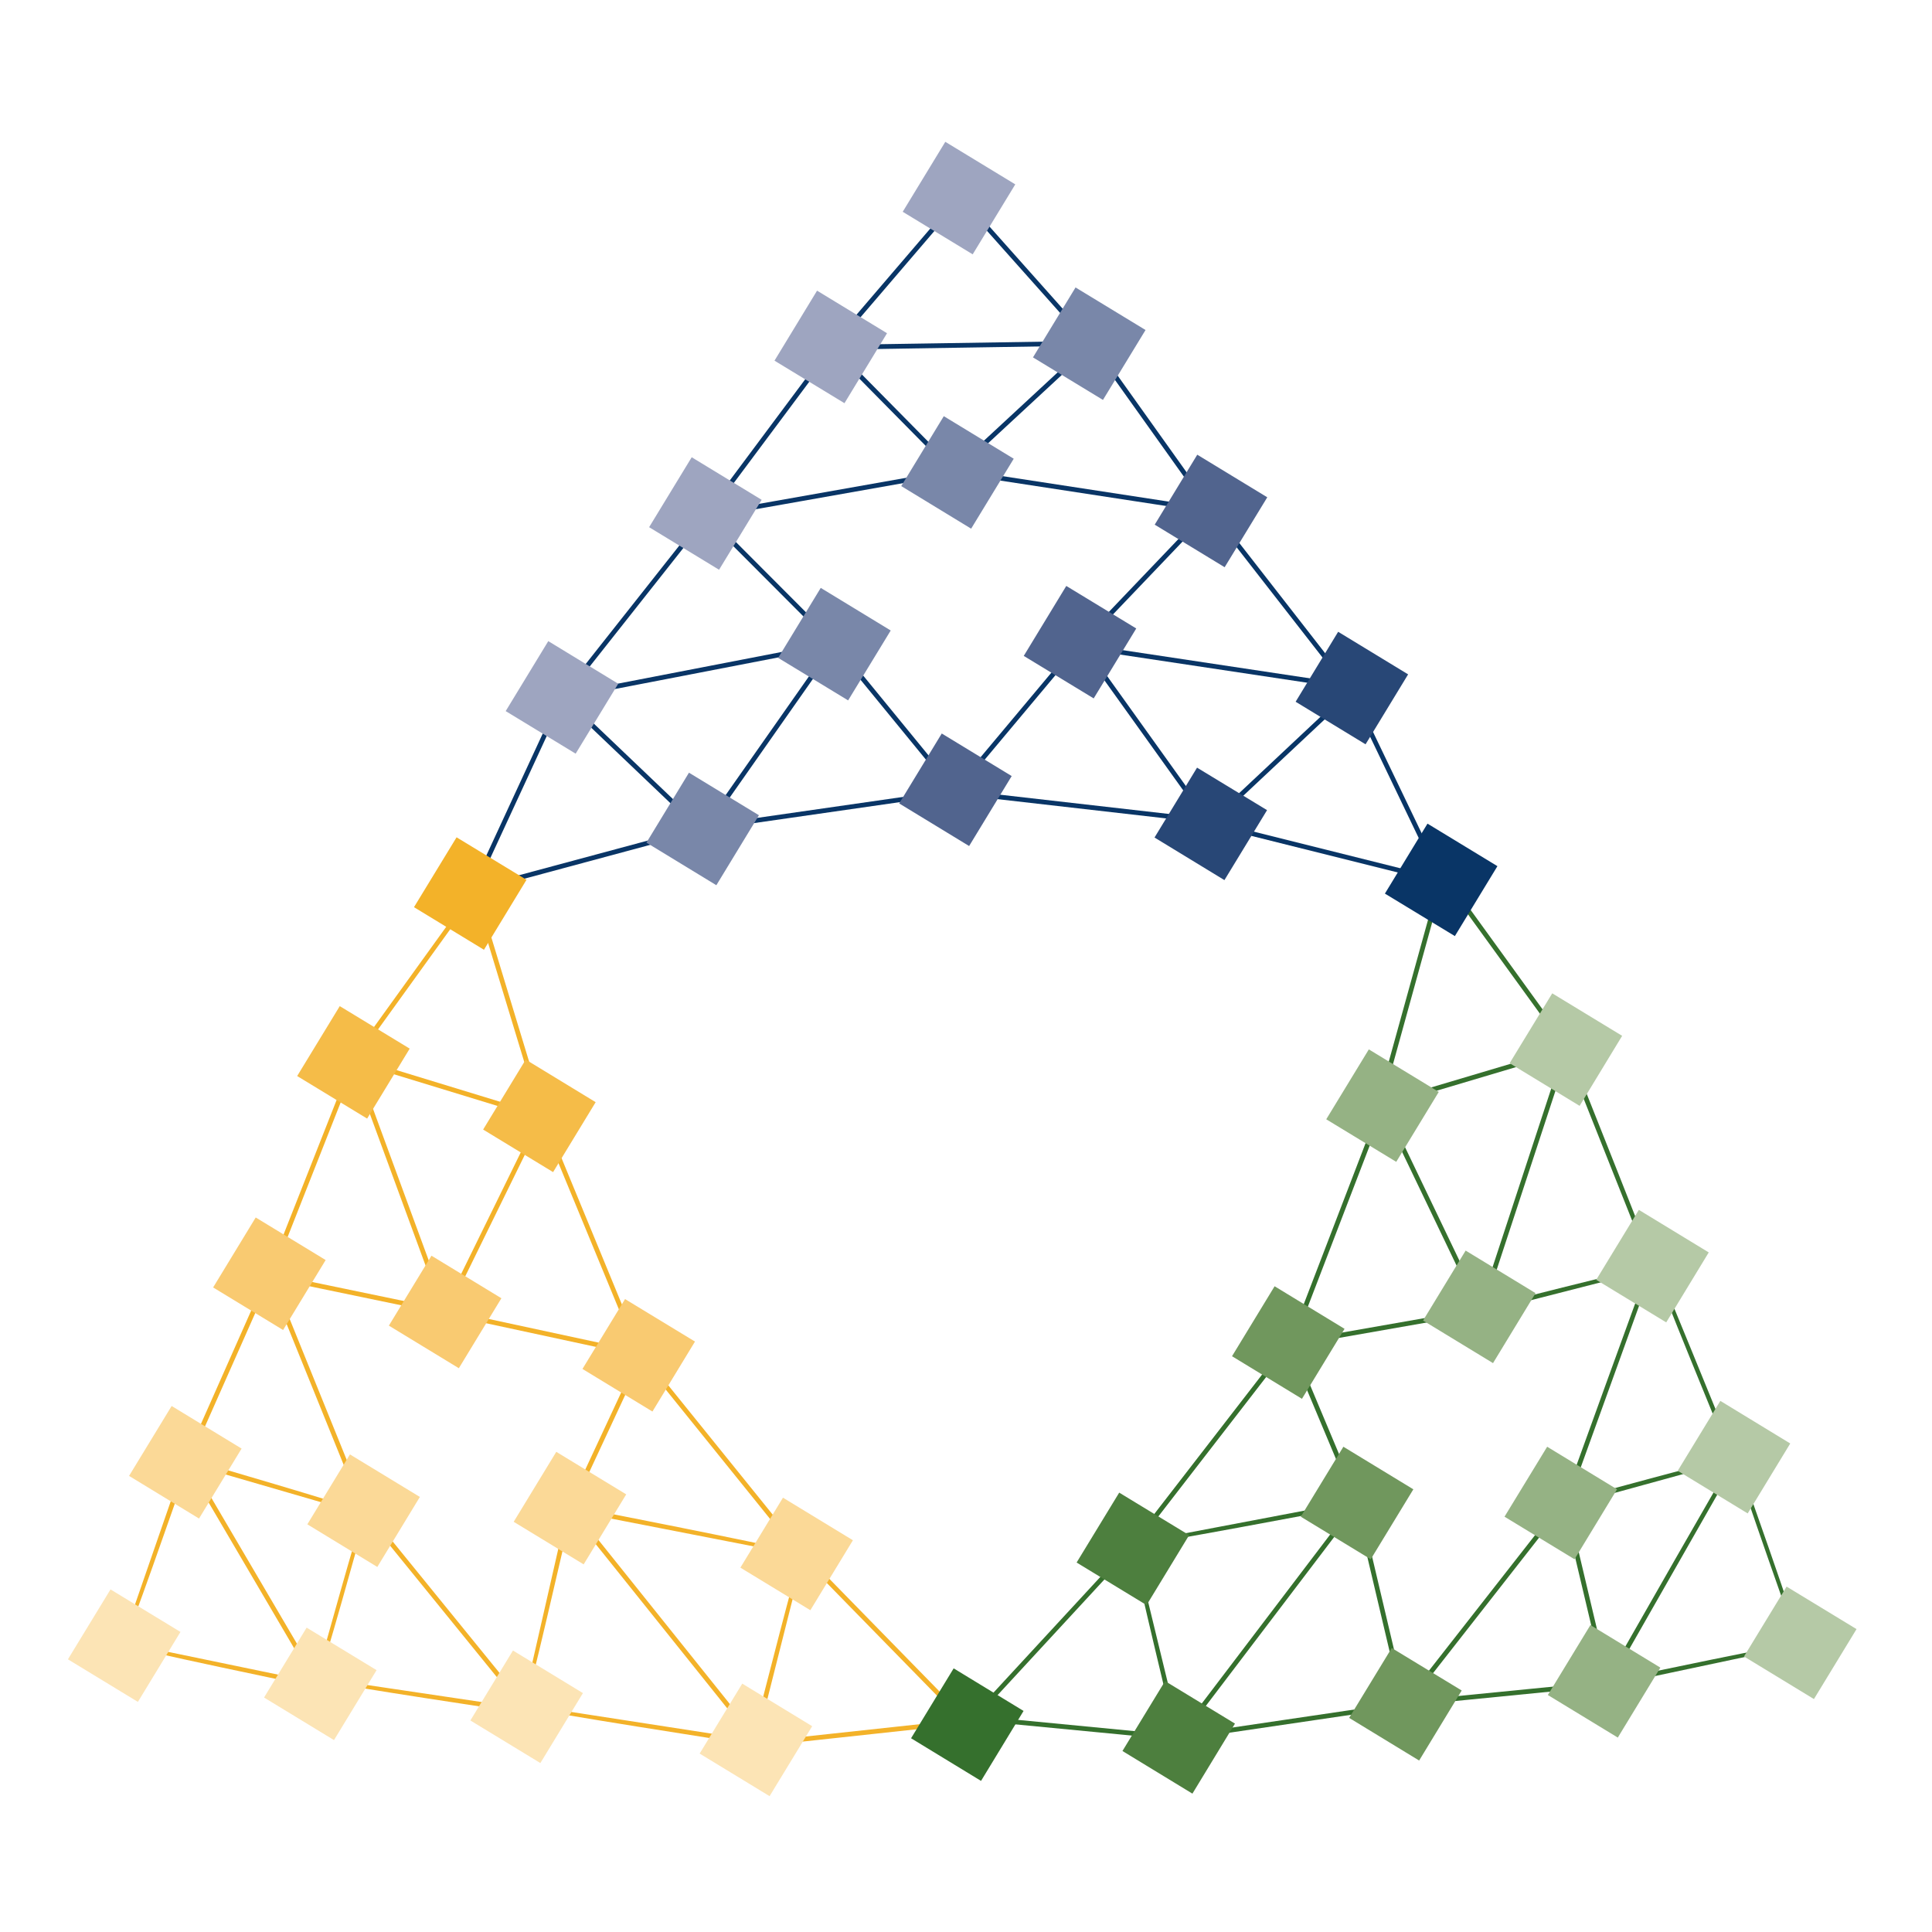 <svg xmlns="http://www.w3.org/2000/svg" version="1.1" xmlns:xlink="http://www.w3.org/1999/xlink" width="256" height="256"><svg width="256" height="256" viewBox="0 0 256 256" xmlns="http://www.w3.org/2000/svg">
    <path id="SvgjsPath1091" fill="#093566" stroke="none" d="M 178.919 92.142 C 180.568 95.594 189.184 113.539 190.503 116.286 C 189.288 115.981 162.08 109.185 161.028 108.922 C 161.796 108.204 177.379 93.582 178.919 92.142 Z M 160.318 67.968 C 161.425 69.388 174.974 86.782 177.896 90.535 C 174.841 90.075 144.786 85.555 143.688 85.383 C 144.473 84.561 160.047 68.244 160.318 67.968 Z M 144.581 46.082 C 144.619 46.124 145.174 46.742 145.174 46.742 C 145.174 46.746 158.102 64.888 159.763 67.217 C 158.782 67.067 128.377 62.408 127.162 62.22 C 128.047 61.402 143.838 46.771 144.581 46.082 Z M 74.603 92.86 C 75.196 93.419 91.472 108.939 92.227 109.661 C 91.213 109.933 64.447 117.137 63.232 117.463 C 63.767 116.315 74.453 93.189 74.603 92.86 Z M 93.584 68.774 C 94.022 69.208 109.15 84.373 109.93 85.158 C 108.837 85.371 77.02 91.528 75.346 91.849 C 77.934 88.581 89.464 73.988 93.584 68.774 Z M 143.959 45.807 C 142.849 46.838 126.815 61.69 126.452 62.028 C 125.993 61.561 111.901 47.285 110.953 46.325 C 112.322 46.304 142.431 45.832 143.959 45.807 Z M 95.132 66.812 C 95.141 66.804 107.956 49.614 110.264 46.517 C 110.774 47.03 125.05 61.498 125.83 62.291 C 124.728 62.487 95.738 67.622 94.293 67.876 C 94.811 67.225 95.132 66.812 95.132 66.812 Z M 127.237 26.609 C 127.663 27.089 141.451 42.563 143.784 45.185 C 141.968 45.214 112.164 45.678 110.89 45.698 C 111.692 44.763 126.022 28.029 127.237 26.609 Z M 110.252 45.481 C 110.252 45.481 110.114 45.669 110.081 45.711 C 109.909 45.715 109.475 45.719 109.475 45.719 C 109.475 45.719 109.667 45.911 109.818 46.066 C 107.689 48.925 94.64 66.428 94.64 66.428 C 94.64 66.428 94.114 67.096 93.367 68.039 C 93.196 68.073 92.928 68.119 92.928 68.119 C 92.928 68.119 93.037 68.223 93.141 68.327 C 88.746 73.892 75.576 90.56 74.411 92.029 C 74.349 92.041 73.856 92.142 73.856 92.142 C 73.856 92.142 74.002 92.284 74.136 92.405 C 73.969 92.739 62.385 117.809 62.385 117.809 L 62.105 118.419 L 93.467 109.978 C 93.467 109.978 76.002 93.323 75.163 92.522 C 76.315 92.3 111.204 85.55 111.204 85.55 C 111.204 85.55 95.028 69.333 94.222 68.523 C 95.362 68.323 126.615 62.788 126.661 62.78 C 127.12 62.851 158.444 67.647 159.588 67.822 C 158.795 68.653 142.398 85.826 142.398 85.826 C 142.398 85.826 176.456 90.948 178.456 91.253 C 178.464 91.261 178.548 91.365 178.548 91.365 C 178.548 91.365 178.623 91.524 178.631 91.545 C 177.304 92.793 159.767 109.248 159.767 109.248 L 191.642 117.212 C 191.642 117.212 179.988 92.935 179.391 91.691 C 179.407 91.678 180.251 90.889 180.251 90.889 C 180.251 90.889 178.823 90.672 178.79 90.668 C 177.291 88.735 161.612 68.615 160.752 67.505 C 160.798 67.459 160.865 67.384 160.865 67.384 C 160.865 67.384 160.744 67.367 160.627 67.346 L 145.662 46.354 C 145.658 46.35 145.358 46.016 145.04 45.657 C 145.136 45.569 145.579 45.156 145.579 45.156 L 144.61 45.172 C 140.816 40.91 127.229 25.658 127.229 25.658 L 110.252 45.481"></path>
    <path id="SvgjsPath1090" fill="#093566" stroke="none" d="M 143.087 85.601 C 143.533 86.227 158.615 107.294 159.387 108.367 C 158.064 108.217 128.218 104.811 127.108 104.685 C 127.721 103.951 142.59 86.193 143.087 85.601 Z M 110.586 85.872 C 111.082 86.477 125.388 103.955 125.985 104.685 C 125.116 104.811 95.529 109.064 94.181 109.26 C 94.961 108.15 110.139 86.511 110.586 85.872 Z M 126.544 104.381 C 126.081 103.813 110.548 84.837 110.548 84.837 L 92.832 110.083 C 92.832 110.083 126.285 105.274 126.448 105.249 C 126.49 105.303 126.54 105.362 126.54 105.362 C 126.54 105.362 126.586 105.307 126.628 105.257 C 126.974 105.299 160.715 109.152 160.715 109.152 L 143.124 84.582 C 143.124 84.582 127.016 103.817 126.544 104.381"></path>
    <path id="SvgjsPath1089" fill="#35702d" stroke="none" d="M 229.987 193.769 C 230.48 195.885 238.236 217.748 238.248 217.781 C 238.177 217.459 215.849 222.179 213.516 222.672 C 214.033 221.763 229.829 194.053 229.987 193.769 Z M 229.495 193.544 C 229.495 193.548 229.512 193.585 229.512 193.585 C 229.407 193.54 215.081 218.657 213.094 222.146 C 212.76 220.736 208.01 200.696 207.738 199.526 C 208.294 199.375 228.693 193.761 229.495 193.544 Z M 207.133 199.693 C 207.425 200.924 212.497 222.334 212.61 222.811 C 210.164 223.051 188.365 225.208 188.365 225.208 C 188.365 225.208 187.86 225.281 186.98 225.412 C 188.073 224.014 206.302 200.721 207.1 199.702 C 207.112 199.697 207.116 199.697 207.133 199.693 Z M 219.289 168.076 C 219.284 168.076 219.284 168.08 219.284 168.089 C 219.284 168.723 228.43 190.96 229.34 193.168 C 226.064 193.861 210.514 198.116 207.864 198.845 C 208.252 197.769 218.525 169.324 218.942 168.164 C 219.03 168.143 219.289 168.076 219.289 168.076 Z M 179.662 199.877 C 179.95 201.088 185.531 224.747 185.727 225.595 C 178.785 226.623 159.667 229.444 156.883 229.855 C 157.739 228.73 178.902 200.88 179.662 199.877 Z M 179.073 199.62 C 178.143 200.843 157.083 228.559 156.332 229.549 C 156.04 228.343 150.442 205.303 150.358 204.94 C 150.363 204.936 150.534 204.752 150.534 204.748 C 152.492 204.646 175.204 200.354 179.073 199.62 Z M 150.058 205.262 C 150.642 208.69 155.267 227.805 155.777 229.908 C 153.56 229.688 132.643 227.678 129.625 227.385 C 130.426 226.517 149.098 206.301 150.058 205.262 Z M 218.283 168.335 C 216.943 171.879 208.824 194.345 207.384 198.324 C 207.304 198.421 187.071 224.282 186.295 225.269 C 186.015 224.075 180.334 200.011 180.192 199.404 C 180.209 199.404 180.255 199.396 180.255 199.396 C 180.255 199.396 180.134 199.102 180.113 199.061 C 180.105 199.017 179.967 198.442 179.967 198.442 C 179.967 198.442 179.917 198.511 179.892 198.54 C 179.503 197.61 171.831 179.334 171.414 178.333 C 171.973 178.237 195.579 174.091 196.029 174.016 C 196.13 174.221 196.263 174.505 196.263 174.505 C 196.263 174.505 196.388 174.121 196.455 173.924 C 197.382 173.687 213.975 169.437 218.283 168.335 Z M 170.813 178.529 C 171.205 179.46 179.094 198.25 179.374 198.923 C 178.656 199.061 152.525 204.027 150.851 204.345 C 152.27 202.51 169.147 180.687 170.813 178.529 Z M 207.609 139.967 C 209.997 145.986 218.575 167.555 218.579 167.559 C 218.575 167.559 218.491 167.797 218.475 167.834 C 214.547 168.665 199.169 172.585 196.685 173.219 C 197.019 172.192 207.121 141.448 207.609 139.967 Z M 207.087 139.549 C 206.737 140.626 196.614 171.437 196.155 172.831 C 195.52 171.503 183.732 146.908 183.561 146.549 C 184.905 146.149 206.027 139.866 207.087 139.549 Z M 183.223 147.292 C 183.807 148.52 195.412 172.722 195.75 173.428 C 193.85 173.762 174.206 177.21 171.556 177.673 C 171.931 176.692 182.73 148.566 183.223 147.292 Z M 191.296 116.707 C 192.026 117.718 206.966 138.343 206.966 138.343 C 206.966 138.343 207.112 138.718 207.175 138.873 C 206.59 139.044 184.479 145.623 183.285 145.978 C 183.26 145.923 183.252 145.907 183.235 145.865 C 183.59 144.583 190.974 117.889 191.296 116.707 Z M 182.288 146.929 C 182.288 146.929 182.617 146.829 182.743 146.792 C 182.442 147.572 171.443 176.225 171.005 177.364 C 170.996 177.347 170.975 177.297 170.975 177.297 L 150.095 204.3 L 128.31 227.89 C 128.31 227.89 155.313 230.487 155.931 230.544 C 155.973 230.735 156.031 230.976 156.031 230.976 C 156.031 230.976 156.248 230.695 156.349 230.56 C 156.92 230.483 178.543 227.291 185.878 226.207 C 185.915 226.386 185.986 226.679 185.986 226.679 L 186.416 226.125 C 187.606 225.95 188.445 225.827 188.445 225.827 C 188.449 225.827 210.544 223.643 212.752 223.426 C 212.802 223.63 212.848 223.834 212.848 223.834 C 212.848 223.834 212.99 223.594 213.102 223.39 C 213.107 223.39 213.177 223.382 213.177 223.382 C 213.207 223.377 238.611 217.988 238.611 217.988 C 238.616 217.984 238.616 217.976 238.616 217.96 C 238.616 216.941 230.121 193.022 230.121 193.022 C 230.108 193.014 229.933 193.051 229.862 193.059 C 228.773 190.158 219.506 167.651 219.506 167.651 C 219.485 167.642 219.234 167.696 219.105 167.717 C 219.105 167.713 219.163 167.55 219.163 167.55 C 219.159 167.35 209.796 143.79 207.91 139.048 C 207.964 138.894 208.056 138.61 208.056 138.61 C 208.056 138.61 207.914 138.652 207.772 138.693 C 207.68 138.464 207.509 138.046 207.509 138.046 C 207.471 137.975 191.425 115.818 191.425 115.818 L 191.045 115.292 L 182.288 146.929"></path>
    <path id="SvgjsPath1088" fill="#f3b229" stroke="none" d="M 106.386 206.513 C 109.275 209.473 125.167 225.718 127.279 227.878 C 126.093 228.004 102.291 230.581 100.68 230.752 C 100.68 230.752 100.371 230.365 100.363 230.356 C 100.764 228.754 106.103 207.626 106.386 206.513 Z M 85.022 180.165 C 87.656 183.446 104.654 204.5 105.568 205.641 C 101.143 204.528 77.868 199.975 75.964 199.604 C 76.657 198.14 83.762 182.878 85.022 180.165 Z M 76.298 200.309 C 77.876 200.615 105.61 206.024 105.981 206.098 C 106.007 206.122 106.086 206.207 106.128 206.248 C 105.706 206.811 101.143 224.735 99.874 229.745 C 98.338 227.829 77.283 201.54 76.298 200.309 Z M 75.68 200.537 C 76.448 201.495 98.651 229.223 99.678 230.503 C 99.674 230.52 99.67 230.532 99.67 230.548 C 98.067 230.299 69.757 225.921 69.628 225.905 C 69.623 225.901 69.586 225.852 69.582 225.848 C 69.949 225.591 74.958 203.696 75.68 200.537 Z M 71.715 148.582 C 72.216 149.793 83.862 177.99 84.267 178.971 C 82.768 178.65 60.177 173.778 59.438 173.624 C 59.776 172.939 71.143 149.751 71.715 148.582 Z M 62.798 118.774 C 63.145 119.909 71.168 146.307 71.535 147.522 C 71.527 147.551 71.514 147.576 71.506 147.593 C 70.354 147.242 48.711 140.626 47.445 140.238 C 47.476 140.163 47.59 139.871 47.59 139.871 C 47.596 139.879 60.937 121.362 62.798 118.774 Z M 47.215 140.822 C 48.393 141.185 69.903 147.76 71.226 148.165 C 70.784 149.058 59.626 171.821 59.025 173.048 C 58.549 171.758 47.645 142.079 47.199 140.864 C 47.207 140.843 47.207 140.847 47.215 140.822 Z M 36.683 167.529 C 36.689 167.521 44.469 147.785 46.854 141.736 C 47.725 144.107 58.136 172.438 58.495 173.424 C 55.831 172.868 37.855 169.141 36.129 168.786 C 36.471 168.01 36.683 167.529 36.683 167.529 Z M 36.225 169.441 C 37.309 169.671 58.424 174.05 58.749 174.117 C 58.82 174.304 58.941 174.638 58.941 174.638 C 58.941 174.638 59.062 174.4 59.158 174.204 C 59.613 174.3 83.824 179.518 84.563 179.677 C 84.242 180.353 75.538 199.053 75.338 199.481 C 75.092 199.432 74.741 199.367 74.741 199.367 C 74.741 199.367 75.062 199.767 75.188 199.922 C 74.916 201.075 69.999 222.66 69.339 225.55 C 67.837 223.7 48.601 200.032 48.601 200.032 C 48.631 200.072 37.38 172.297 36.225 169.441 Z M 48.476 200.851 C 50.452 203.297 66.743 223.349 69.16 226.321 C 67.657 226.097 42.221 222.318 42.203 222.313 C 42.545 222.293 47.93 202.828 48.476 200.851 Z M 35.687 169.779 C 36.186 171.015 47.969 200.097 48.034 200.26 C 45.391 199.241 27.104 193.911 25.231 193.368 C 25.658 192.404 33.033 175.77 35.687 169.779 Z M 25.432 194.082 C 26.847 194.487 48.169 200.684 48.183 200.688 C 47.882 200.704 42.419 220.467 41.936 222.212 C 40.905 220.451 26.166 195.33 25.432 194.082 Z M 24.868 194.354 C 25.569 195.552 40.935 221.743 41.605 222.884 C 40.297 222.611 16.448 217.674 16.432 217.67 C 16.765 217.654 23.582 198.059 24.868 194.354 Z M 47.044 139.574 C 47.042 139.578 46.905 139.925 46.852 140.058 C 46.852 140.054 46.157 139.841 46.157 139.841 C 46.157 139.841 46.528 140.856 46.532 140.864 C 44.384 146.295 36.107 167.292 36.107 167.292 C 36.107 167.292 35.868 167.826 35.501 168.657 C 35.354 168.623 35.205 168.594 35.205 168.594 C 35.205 168.594 35.295 168.815 35.36 168.974 C 32.919 174.48 24.957 192.442 24.625 193.193 C 24.403 193.126 24.095 193.039 24.095 193.039 C 24.095 193.039 24.386 193.535 24.452 193.648 C 23.891 195.264 16.062 217.874 16.062 217.874 C 16.295 218.282 42.168 223.638 42.168 223.638 L 42.857 223.781 C 42.857 223.781 42.189 222.64 42.176 222.619 C 44.086 223.227 69.865 227.059 69.865 227.059 L 70.663 227.177 C 70.663 227.177 69.961 226.313 69.953 226.309 C 73.389 227.091 95.421 230.523 99.516 231.155 C 99.486 231.261 99.424 231.518 99.424 231.518 C 99.424 231.518 100.784 231.372 100.851 231.363 C 101.031 231.392 101.214 231.42 101.214 231.42 C 101.214 231.42 101.16 231.355 101.143 231.335 C 103.469 231.082 128.627 228.359 128.627 228.359 L 106.219 205.445 C 106.219 205.445 86.913 181.53 85.31 179.547 C 85.344 179.48 85.456 179.23 85.456 179.23 C 85.456 179.23 84.997 179.13 84.993 179.13 C 84.897 178.859 74.019 152.515 72.366 148.511 C 72.416 148.524 72.504 148.553 72.504 148.553 L 63.032 117.384 L 47.044 139.574"></path>
    <path id="SvgjsPath1087" fill="#093566" stroke="none" d="M 192.778 124.037 L 183.507 118.406 L 189.15 109.135 L 198.417 114.771 L 192.778 124.037"></path>
    <path id="SvgjsPath1086" fill="#51648e" stroke="none" d="M 144.919 92.542 L 135.652 86.911 L 141.288 77.64 L 150.559 83.275 L 144.919 92.542"></path>
    <path id="SvgjsPath1085" fill="#284776" stroke="none" d="M 180.944 98.624 L 171.677 92.985 L 177.312 83.714 L 186.583 89.357 L 180.944 98.624"></path>
    <path id="SvgjsPath1084" fill="#7987a9" stroke="none" d="M 112.381 92.805 L 103.11 87.17 L 108.753 77.899 L 118.024 83.543 L 112.381 92.805"></path>
    <path id="SvgjsPath1083" fill="#9ea5c0" stroke="none" d="M 111.896 53.425 L 102.625 47.79 L 108.265 38.514 L 117.536 44.154 L 111.896 53.425"></path>
    <path id="SvgjsPath1082" fill="#7987a9" stroke="none" d="M 146.147 52.991 L 136.875 47.356 L 142.515 38.089 L 151.79 43.728 L 146.147 52.991"></path>
    <path id="SvgjsPath1081" fill="#9ea5c0" stroke="none" d="M 128.886 33.701 L 119.615 28.062 L 125.258 18.791 L 134.53 24.43 L 128.886 33.701"></path>
    <path id="SvgjsPath1080" fill="#284776" stroke="none" d="M 162.243 116.62 L 152.98 110.976 L 158.615 101.717 L 167.891 107.349 L 162.243 116.62"></path>
    <path id="SvgjsPath1079" fill="#51648e" stroke="none" d="M 128.414 112.103 L 119.147 106.459 L 124.787 97.193 L 134.054 102.832 L 128.414 112.103"></path>
    <path id="SvgjsPath1078" fill="#7987a9" stroke="none" d="M 94.92 117.296 L 85.657 111.652 L 91.292 102.385 L 100.563 108.025 L 94.92 117.296"></path>
    <path id="SvgjsPath1077" fill="#9ea5c0" stroke="none" d="M 76.277 99.864 L 67.006 94.225 L 72.65 84.953 L 81.917 90.597 L 76.277 99.864"></path>
    <path id="SvgjsPath1076" fill="#9ea5c0" stroke="none" d="M 95.279 75.495 L 86.012 69.855 L 91.655 60.588 L 100.922 66.228 L 95.279 75.495"></path>
    <path id="SvgjsPath1075" fill="#7987a9" stroke="none" d="M 128.681 70.051 L 119.419 64.408 L 125.058 55.145 L 134.325 60.784 L 128.681 70.051"></path>
    <path id="SvgjsPath1074" fill="#51648e" stroke="none" d="M 162.272 75.161 L 153.005 69.521 L 158.644 60.25 L 167.92 65.894 L 162.272 75.161"></path>
    <path id="SvgjsPath1073" fill="#f3b229" stroke="none" d="M 64.126 125.849 L 54.855 120.205 L 60.498 110.947 L 69.765 116.578 L 64.126 125.849"></path>
    <path id="SvgjsPath1072" fill="#f5bc48" stroke="none" d="M 48.647 148.219 L 39.376 142.58 L 45.02 133.317 L 54.287 138.948 L 48.647 148.219"></path>
    <path id="SvgjsPath1071" fill="#f5bc48" stroke="none" d="M 73.288 155.311 L 64.017 149.672 L 69.661 140.401 L 78.928 146.044 L 73.288 155.311"></path>
    <path id="SvgjsPath1070" fill="#f9ca71" stroke="none" d="M 37.511 176.233 L 28.241 170.593 L 33.883 161.322 L 43.151 166.962 L 37.511 176.233"></path>
    <path id="SvgjsPath1069" fill="#f9ca71" stroke="none" d="M 60.799 181.296 L 51.528 175.653 L 57.171 166.386 L 66.438 172.025 L 60.799 181.296"></path>
    <path id="SvgjsPath1068" fill="#f9ca71" stroke="none" d="M 86.45 187.036 L 77.179 181.392 L 82.822 172.134 L 92.089 177.765 L 86.45 187.036"></path>
    <path id="SvgjsPath1067" fill="#fbd997" stroke="none" d="M 26.372 201.214 L 17.102 195.564 L 22.744 186.301 L 32.012 191.945 L 26.372 201.214"></path>
    <path id="SvgjsPath1066" fill="#fbd997" stroke="none" d="M 49.995 207.63 L 40.725 201.98 L 46.369 192.717 L 55.635 198.352 L 49.995 207.63"></path>
    <path id="SvgjsPath1065" fill="#fbd997" stroke="none" d="M 77.337 207.288 L 68.066 201.646 L 73.71 192.375 L 82.977 198.01 L 77.337 207.288"></path>
    <path id="SvgjsPath1064" fill="#fbd997" stroke="none" d="M 107.376 213.362 L 98.105 207.72 L 103.748 198.45 L 113.015 204.092 L 107.376 213.362"></path>
    <path id="SvgjsPath1063" fill="#fce4b5" stroke="none" d="M 18.27 225.51 L 9 219.868 L 14.644 210.606 L 23.912 216.24 L 18.27 225.51"></path>
    <path id="SvgjsPath1062" fill="#fce4b5" stroke="none" d="M 44.257 230.573 L 34.988 224.931 L 40.631 215.669 L 49.897 221.303 L 44.257 230.573"></path>
    <path id="SvgjsPath1061" fill="#fce4b5" stroke="none" d="M 71.602 233.614 L 62.327 227.972 L 67.97 218.702 L 77.241 224.344 L 71.602 233.614"></path>
    <path id="SvgjsPath1060" fill="#fce4b5" stroke="none" d="M 101.974 238 L 92.707 232.358 L 98.351 223.088 L 107.618 228.73 L 101.974 238"></path>
    <path id="SvgjsPath1059" fill="#35702d" stroke="none" d="M 129.992 235.978 L 120.721 230.328 L 126.365 221.066 L 135.627 226.708 L 129.992 235.978"></path>
    <path id="SvgjsPath1058" fill="#4d7f3e" stroke="none" d="M 158.002 237.666 L 148.73 232.016 L 154.378 222.754 L 163.641 228.387 L 158.002 237.666"></path>
    <path id="SvgjsPath1057" fill="#70975d" stroke="none" d="M 188.044 233.279 L 178.769 227.629 L 184.412 218.367 L 193.684 224.001 L 188.044 233.279"></path>
    <path id="SvgjsPath1056" fill="#95b284" stroke="none" d="M 214.367 230.238 L 205.096 224.596 L 210.74 215.326 L 220.007 220.968 L 214.367 230.238"></path>
    <path id="SvgjsPath1055" fill="#b5c9a6" stroke="none" d="M 240.356 225.134 L 231.089 219.493 L 236.733 210.231 L 246 215.865 L 240.356 225.134"></path>
    <path id="SvgjsPath1054" fill="#4d7f3e" stroke="none" d="M 151.928 212.685 L 142.657 207.043 L 148.301 197.781 L 157.567 203.415 L 151.928 212.685"></path>
    <path id="SvgjsPath1053" fill="#70975d" stroke="none" d="M 181.632 206.611 L 172.361 200.969 L 178.005 191.699 L 187.276 197.341 L 181.632 206.611"></path>
    <path id="SvgjsPath1052" fill="#95b284" stroke="none" d="M 208.632 206.611 L 199.356 200.969 L 205.008 191.699 L 214.267 197.341 L 208.632 206.611"></path>
    <path id="SvgjsPath1051" fill="#b5c9a6" stroke="none" d="M 231.578 200.537 L 222.307 194.888 L 227.954 185.625 L 237.217 191.269 L 231.578 200.537"></path>
    <path id="SvgjsPath1050" fill="#70975d" stroke="none" d="M 172.516 185.35 L 163.249 179.706 L 168.892 170.435 L 178.159 176.078 L 172.516 185.35"></path>
    <path id="SvgjsPath1049" fill="#95b284" stroke="none" d="M 197.833 180.62 L 188.562 174.976 L 194.205 165.709 L 203.472 171.349 L 197.833 180.62"></path>
    <path id="SvgjsPath1048" fill="#b5c9a6" stroke="none" d="M 220.783 175.223 L 211.508 169.579 L 217.156 160.312 L 226.418 165.952 L 220.783 175.223"></path>
    <path id="SvgjsPath1047" fill="#95b284" stroke="none" d="M 185.009 153.95 L 175.734 148.311 L 181.378 139.048 L 190.645 144.684 L 185.009 153.95"></path>
    <path id="SvgjsPath1046" fill="#b5c9a6" stroke="none" d="M 209.308 146.533 L 200.033 140.881 L 205.68 131.622 L 214.943 137.253 L 209.308 146.533"></path>
</svg><style>@media (prefers-color-scheme: light) { :root { filter: none; } }
@media (prefers-color-scheme: dark) { :root { filter: none; } }
</style></svg>